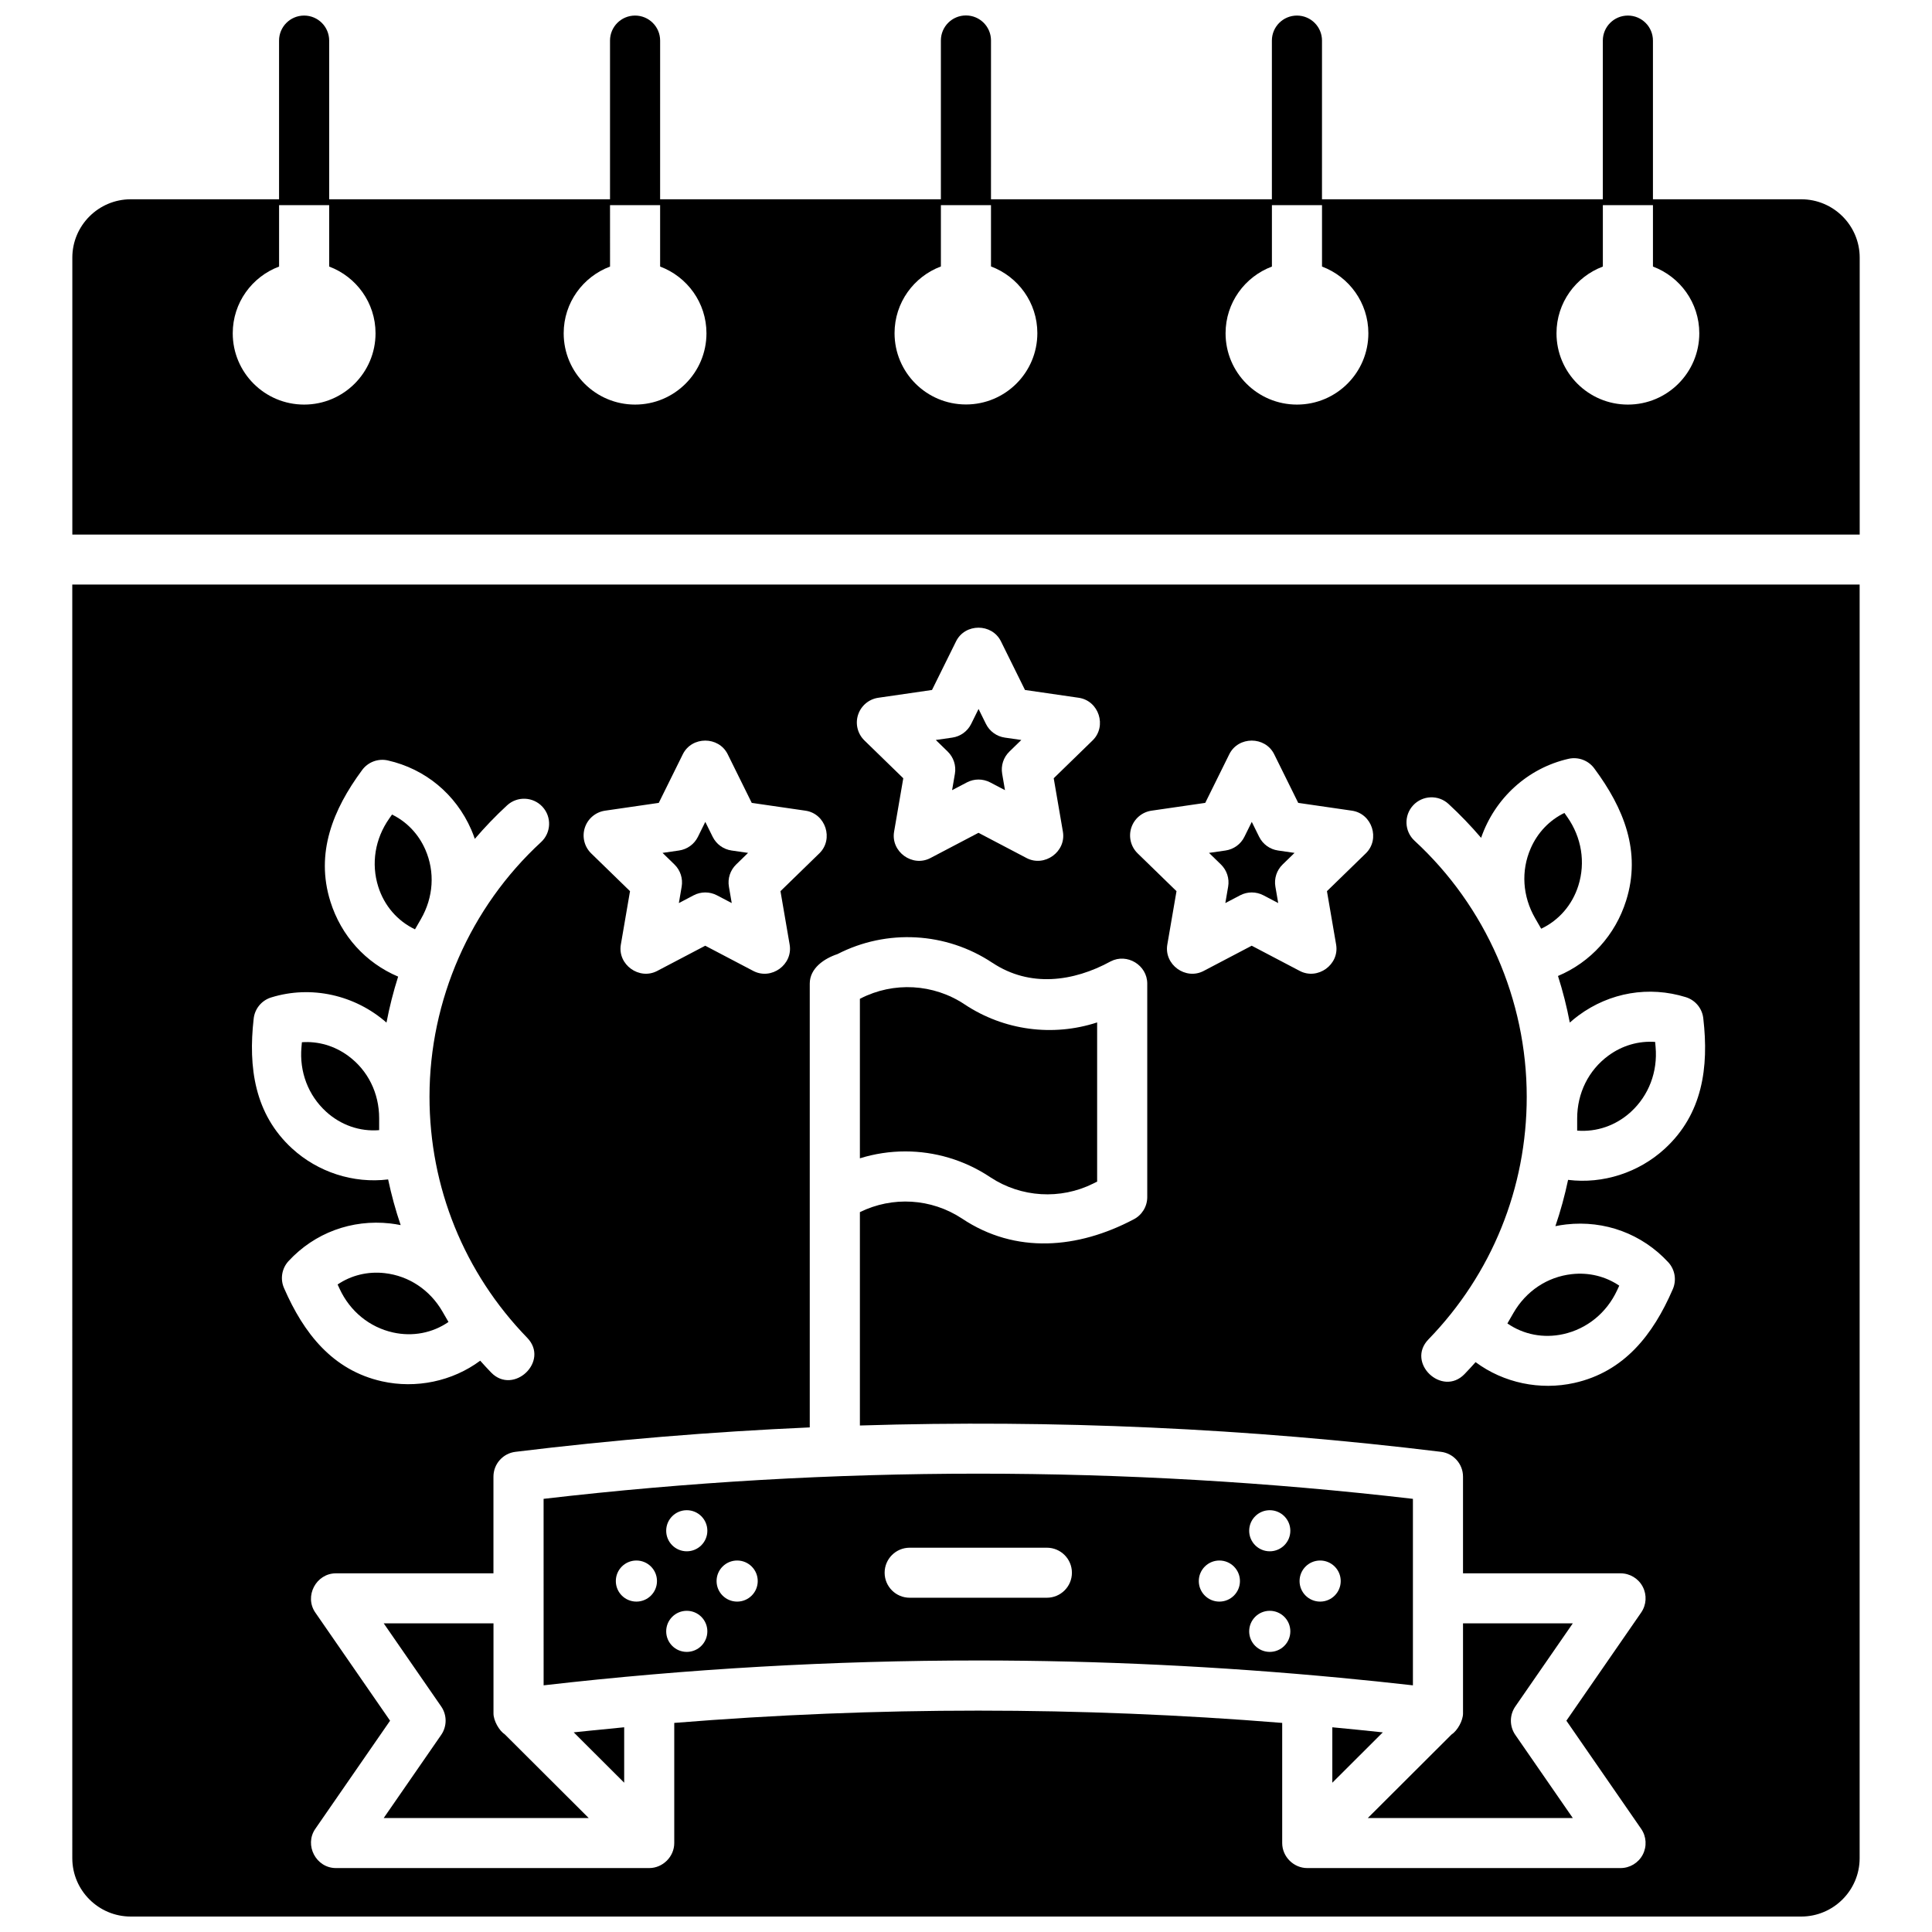 <?xml version="1.0" encoding="UTF-8"?>
<!-- Uploaded to: SVG Repo, www.svgrepo.com, Generator: SVG Repo Mixer Tools -->
<svg width="800px" height="800px" version="1.1" viewBox="144 144 512 512" xmlns="http://www.w3.org/2000/svg">
 <defs>
  <clipPath id="b">
   <path d="m163 148.09h474v137.91h-474z"/>
  </clipPath>
  <clipPath id="a">
   <path d="m163 298h474v353.9h-474z"/>
  </clipPath>
 </defs>
 <g clip-path="url(#b)">
  <path d="m621.34 196.81h-39.293v-42.055c0-3.66-2.973-6.629-6.641-6.629-3.668 0-6.641 2.969-6.641 6.629v42.055h-74.426l0.004-42.055c0-3.66-2.973-6.629-6.641-6.629s-6.641 2.969-6.641 6.629v42.055h-74.441l0.004-42.086c0-3.66-2.973-6.629-6.641-6.629s-6.641 2.969-6.641 6.629v42.086h-74.406l0.004-42.055c0-3.66-2.973-6.629-6.641-6.629s-6.641 2.969-6.641 6.629v42.055h-74.426v-42.055c0-3.66-2.973-6.629-6.641-6.629-3.668 0-6.641 2.969-6.641 6.629v42.055h-39.289c-8.543 0-15.496 6.938-15.496 15.469v73.383h473.67v-73.383c0-8.531-6.949-15.469-15.496-15.469zm-396.74 54.41c-10.449 0-18.922-8.461-18.922-18.898 0-8.102 5.113-14.992 12.281-17.68v-16.277h13.277v16.277c7.172 2.688 12.285 9.578 12.285 17.68 0 10.438-8.473 18.898-18.922 18.898zm87.703 0c-10.449 0-18.922-8.461-18.922-18.898 0-8.102 5.113-14.992 12.285-17.68l-0.004-16.277h13.277v16.277c7.172 2.688 12.281 9.578 12.281 17.68 0.004 10.438-8.469 18.898-18.918 18.898zm87.684-0.031c-10.449 0-18.922-8.461-18.922-18.898 0-8.102 5.113-14.988 12.281-17.676v-16.25h13.277v16.246c7.172 2.688 12.285 9.578 12.285 17.676 0 10.441-8.469 18.902-18.922 18.902zm87.723 0.031c-10.449 0-18.922-8.461-18.922-18.898 0-8.102 5.113-14.992 12.281-17.68v-16.277h13.277v16.277c7.172 2.688 12.285 9.578 12.285 17.68 0 10.438-8.473 18.898-18.922 18.898zm87.699 0c-10.449 0-18.922-8.461-18.922-18.898 0-8.102 5.113-14.992 12.285-17.68v-16.277h13.277v16.277c7.172 2.688 12.281 9.578 12.281 17.68 0 10.438-8.469 18.898-18.922 18.898z"/>
 </g>
 <path d="m406.2 455.82 0.336 0.219c8.09 5.316 18.492 5.938 27.152 1.629l1.066-0.531v-42.184c-11.707 3.832-24.68 2.164-35.121-4.781-8.23-5.481-18.812-6.074-27.605-1.551l-0.148 0.074v42.273c3.926-1.223 7.984-1.832 12.039-1.832 7.777 0.004 15.527 2.242 22.281 6.684z"/>
 <path d="m497.08 601.75v14.688l13.375-13.344c-4.457-0.477-8.914-0.922-13.375-1.344z"/>
 <path d="m245.93 481.39c-4.5-0.504-8.863 0.582-12.461 3.012l0.547 1.18c2.758 5.945 7.914 10.152 14.152 11.539 5.188 1.152 10.445 0.141 14.684-2.785l-1.582-2.738c-3.328-5.769-8.918-9.488-15.34-10.207z"/>
 <path d="m296.04 603.09 13.375 13.344v-14.688c-3.008 0.285-6.016 0.582-9.023 0.895-1.449 0.148-2.902 0.301-4.352 0.449z"/>
 <path d="m230.39 438.58c3.914 3.586 8.969 5.34 14.09 4.922v-3.156c0-6.672-2.988-12.695-8.199-16.527-3.637-2.676-7.949-3.922-12.273-3.617l-0.113 1.289c-0.59 6.535 1.777 12.762 6.496 17.09z"/>
 <path d="m397.06 349.05-0.746 4.352 3.918-2.055c0.965-0.508 2.027-0.762 3.09-0.762 1.059 0 2.121 0.254 3.09 0.762l3.918 2.055-0.746-4.352c-0.371-2.152 0.344-4.344 1.91-5.867l3.164-3.078-4.375-0.633c-2.164-0.312-4.031-1.668-5-3.625l-1.957-3.961-1.957 3.961c-0.969 1.957-2.836 3.312-5 3.625l-4.375 0.633 3.164 3.078c1.555 1.523 2.269 3.715 1.902 5.867z"/>
 <path d="m324.65 378.97-0.746 4.352 3.914-2.055c0.965-0.508 2.027-0.762 3.09-0.762 1.059 0 2.121 0.254 3.09 0.762l3.918 2.055-0.746-4.352c-0.371-2.152 0.344-4.344 1.91-5.867l3.164-3.078-4.375-0.633c-2.164-0.312-4.031-1.668-5-3.625l-1.957-3.961-1.957 3.961c-0.965 1.957-2.836 3.312-5 3.625l-4.375 0.633 3.164 3.078c1.562 1.52 2.273 3.715 1.906 5.867z"/>
 <path d="m469.47 378.97-0.746 4.352 3.918-2.055c1.934-1.016 4.242-1.012 6.18 0l3.914 2.055-0.746-4.352c-0.371-2.152 0.344-4.348 1.91-5.867l3.164-3.078-4.375-0.633c-2.164-0.312-4.031-1.668-5-3.625l-1.957-3.961-1.957 3.961c-0.965 1.957-2.836 3.312-5 3.625l-4.375 0.633 3.164 3.078c1.562 1.52 2.277 3.715 1.906 5.867z"/>
 <path d="m255.55 387.56c3.332-5.777 3.758-12.488 1.164-18.414-1.812-4.141-4.926-7.379-8.824-9.281l-0.738 1.051c-3.773 5.363-4.836 11.941-2.918 18.043 1.594 5.066 5.098 9.113 9.746 11.324z"/>
 <path d="m274.78 598.09v-23.891h-29.094l15.234 22.031c1.566 2.266 1.566 5.266 0 7.535l-15.234 22.031h54.328l-22.211-22.152c-1.562-1.02-3.023-3.691-3.023-5.555z"/>
 <path d="m552.43 390.12c4.695-2.223 8.242-6.305 9.852-11.426 1.934-6.148 0.863-12.773-2.938-18.18l-0.762-1.078c-3.941 1.914-7.09 5.18-8.922 9.363-2.617 5.973-2.188 12.734 1.172 18.551z"/>
 <path d="m576.2 438.66c4.75-4.356 7.137-10.633 6.547-17.215l-0.117-1.324c-4.371-0.312-8.727 0.938-12.402 3.641-5.25 3.863-8.262 9.93-8.262 16.652v3.211c5.172 0.414 10.281-1.344 14.234-4.965z"/>
 <path d="m560.81 625.8-15.234-22.031c-1.566-2.266-1.566-5.266 0-7.535l15.234-22.031h-29.094v23.891c0 1.871-1.465 4.539-3.031 5.555l-22.203 22.148z"/>
 <path d="m545.08 491.94-1.605 2.785c4.273 2.961 9.586 3.996 14.824 2.828 6.281-1.398 11.48-5.637 14.258-11.625l0.562-1.215c-3.633-2.465-8.039-3.562-12.586-3.051-6.465 0.719-12.098 4.465-15.453 10.277z"/>
 <path d="m288.06 590.63c38.219-4.391 76.719-6.586 115.19-6.586 32.02 0 64.027 1.562 95.902 4.582 6.434 0.617 12.867 1.266 19.285 2.004v-49.422c-76.473-8.898-153.91-8.898-230.38 0l0.008 49.422zm205.79-33.078c3.012 0 5.453 2.438 5.453 5.445 0 3.008-2.441 5.445-5.453 5.445-3.012 0-5.453-2.438-5.453-5.445 0-3.008 2.441-5.445 5.453-5.445zm-13.352-13.332c3.012 0 5.453 2.438 5.453 5.445 0 3.008-2.441 5.445-5.453 5.445-3.012 0-5.453-2.438-5.453-5.445 0-3.008 2.441-5.445 5.453-5.445zm0 26.66c3.012 0 5.453 2.438 5.453 5.445 0 3.008-2.441 5.445-5.453 5.445-3.012 0-5.453-2.438-5.453-5.445 0-3.004 2.441-5.445 5.453-5.445zm-13.352-13.328c3.012 0 5.453 2.438 5.453 5.445 0 3.008-2.441 5.445-5.453 5.445s-5.453-2.438-5.453-5.445c0.004-3.008 2.445-5.445 5.453-5.445zm-82.07-3.394h36.352c3.668 0 6.641 2.969 6.641 6.629s-2.973 6.629-6.641 6.629h-36.352c-3.668 0-6.641-2.969-6.641-6.629s2.973-6.629 6.641-6.629zm-45.723 3.394c3.012 0 5.453 2.438 5.453 5.445 0 3.008-2.441 5.445-5.453 5.445-3.012 0-5.453-2.438-5.453-5.445 0-3.008 2.441-5.445 5.453-5.445zm-13.352-13.332c3.012 0 5.453 2.438 5.453 5.445 0 3.008-2.441 5.445-5.453 5.445s-5.453-2.438-5.453-5.445c0-3.008 2.441-5.445 5.453-5.445zm0 26.66c3.012 0 5.453 2.438 5.453 5.445 0 3.008-2.441 5.445-5.453 5.445s-5.453-2.438-5.453-5.445c0-3.004 2.441-5.445 5.453-5.445zm-13.348-13.328c3.012 0 5.453 2.438 5.453 5.445 0 3.008-2.441 5.445-5.453 5.445-3.012 0-5.453-2.438-5.453-5.445 0-3.008 2.441-5.445 5.453-5.445z"/>
 <g clip-path="url(#a)">
  <path d="m163.16 636.44c0 8.527 6.949 15.465 15.492 15.465h442.68c8.543 0 15.492-6.938 15.492-15.469v-337.52h-473.67zm355.33-279.01c2.488-2.691 6.688-2.859 9.379-0.379 3.074 2.832 5.949 5.832 8.641 8.98 3.613-10.461 12.316-18.477 23.164-20.938 2.629-0.594 5.356 0.453 6.906 2.652 7.676 10.359 12.457 21.91 8.363 34.922-2.871 9.129-9.406 16.324-18.059 19.977 1.289 4.039 2.332 8.164 3.129 12.348 0.75-0.66 1.52-1.301 2.332-1.898 8.289-6.102 18.648-7.863 28.414-4.836 2.57 0.797 4.406 3.062 4.644 5.738 1.469 12.805-0.164 25.207-10.23 34.438-6.879 6.305-16.34 9.398-25.613 8.242-0.879 4.164-1.996 8.262-3.367 12.266 0.941-0.188 1.891-0.352 2.856-0.457 10.238-1.156 20.098 2.504 27.051 10.016 1.824 1.973 2.277 4.848 1.148 7.285-5.129 11.816-12.734 21.742-26.066 24.711-9.016 2.008-18.711 0.008-26.137-5.519-0.961 1.078-1.938 2.144-2.945 3.184-5.918 6.098-15.57-3.008-9.535-9.227 16.789-17.297 26.035-40.117 26.035-64.266 0-25.723-10.84-50.461-29.738-67.871-2.688-2.484-2.856-6.68-0.371-9.367zm-74.68 5.918c0.781-2.402 2.859-4.148 5.359-4.512l14.234-2.066 6.367-12.879c2.391-4.836 9.516-4.836 11.906 0l6.367 12.879 14.234 2.066c5.348 0.773 7.547 7.543 3.68 11.309l-10.301 10.023 2.43 14.152c0.914 5.32-4.875 9.484-9.633 6.988l-12.734-6.684-12.734 6.684c-4.781 2.508-10.547-1.676-9.633-6.988l2.434-14.152-10.301-10.023c-1.809-1.762-2.457-4.394-1.676-6.797zm-72.41-29.922c0.781-2.402 2.859-4.148 5.359-4.512l14.234-2.066 6.367-12.879c2.391-4.836 9.516-4.836 11.906 0l6.367 12.879 14.234 2.066c5.348 0.773 7.547 7.543 3.68 11.309l-10.301 10.023 2.434 14.152c0.914 5.316-4.875 9.488-9.633 6.988l-12.734-6.684-12.734 6.684c-4.781 2.512-10.547-1.676-9.633-6.988l2.434-14.152-10.301-10.023c-1.809-1.762-2.461-4.398-1.68-6.797zm35.598 65.719c9.891 6.582 21.434 5.051 31.355-0.379 4.344-2.238 9.68 1.016 9.68 5.894v56.586c0 2.512-1.426 4.812-3.676 5.934-14.605 7.691-31.156 9.285-45.449-0.277-8.117-5.336-18.367-5.934-27.027-1.676v56.543c51.406-1.594 102.93 0.727 154 6.977 3.328 0.406 5.832 3.231 5.832 6.578v25.621h41.746c2.469 0 4.731 1.367 5.879 3.547 1.148 2.18 0.984 4.82-0.414 6.848l-19.816 28.66 19.816 28.66c1.402 2.027 1.562 4.664 0.414 6.848-1.148 2.18-3.41 3.547-5.879 3.547h-83.023c-3.594 0-6.641-3.004-6.641-6.629v-31.84c-53.594-4.34-107.52-4.34-161.11 0v31.84c0 3.621-3.047 6.629-6.641 6.629h-83.02c-5.258 0-8.449-6.078-5.465-10.395l19.816-28.66-19.816-28.66c-2.984-4.32 0.207-10.395 5.465-10.395h41.746v-25.621c0-3.348 2.5-6.172 5.832-6.578 25.906-3.168 51.926-5.32 77.992-6.473v-117.61c0-4.082 3.824-6.652 7.344-7.82 13.078-6.727 28.812-5.844 41.051 2.305zm-108.01-35.797c0.781-2.402 2.859-4.148 5.359-4.512l14.234-2.066 6.367-12.879c2.391-4.836 9.516-4.836 11.906 0l6.367 12.879 14.234 2.066c5.348 0.773 7.547 7.543 3.68 11.309l-10.301 10.023 2.43 14.152c0.914 5.316-4.852 9.492-9.633 6.988l-12.734-6.684-12.734 6.684c-4.758 2.496-10.547-1.672-9.633-6.988l2.43-14.152-10.301-10.023c-1.801-1.762-2.453-4.394-1.672-6.797zm-87.773 50.723c0.238-2.676 2.074-4.945 4.644-5.738 10.637-3.297 22.238-0.648 30.562 6.664 0.789-4.125 1.82-8.195 3.09-12.184-8.598-3.641-15.094-10.801-17.945-19.875-4.059-12.902 0.73-24.461 8.32-34.758 1.551-2.203 4.277-3.25 6.906-2.656 9.926 2.254 17.977 8.93 22.086 18.316 0.355 0.816 0.668 1.641 0.953 2.469 2.664-3.113 5.512-6.082 8.551-8.883 2.695-2.481 6.894-2.312 9.379 0.379 2.488 2.691 2.316 6.887-0.379 9.367-18.785 17.305-29.559 41.895-29.559 67.465 0 24 9.191 46.684 25.879 63.875 6.035 6.219-3.617 15.324-9.535 9.227-0.996-1.027-1.957-2.082-2.906-3.141-7.375 5.477-17.039 7.469-25.992 5.473-13.219-2.941-20.828-12.879-25.945-24.594-1.129-2.438-0.676-5.312 1.148-7.285 6.918-7.477 16.738-11.102 26.93-9.969 0.941 0.105 1.867 0.262 2.781 0.441-1.352-3.953-2.453-7.996-3.324-12.105-9.223 1.133-18.617-1.934-25.465-8.211-9.977-9.156-11.605-21.566-10.18-34.277z"/>
 </g>
</svg>